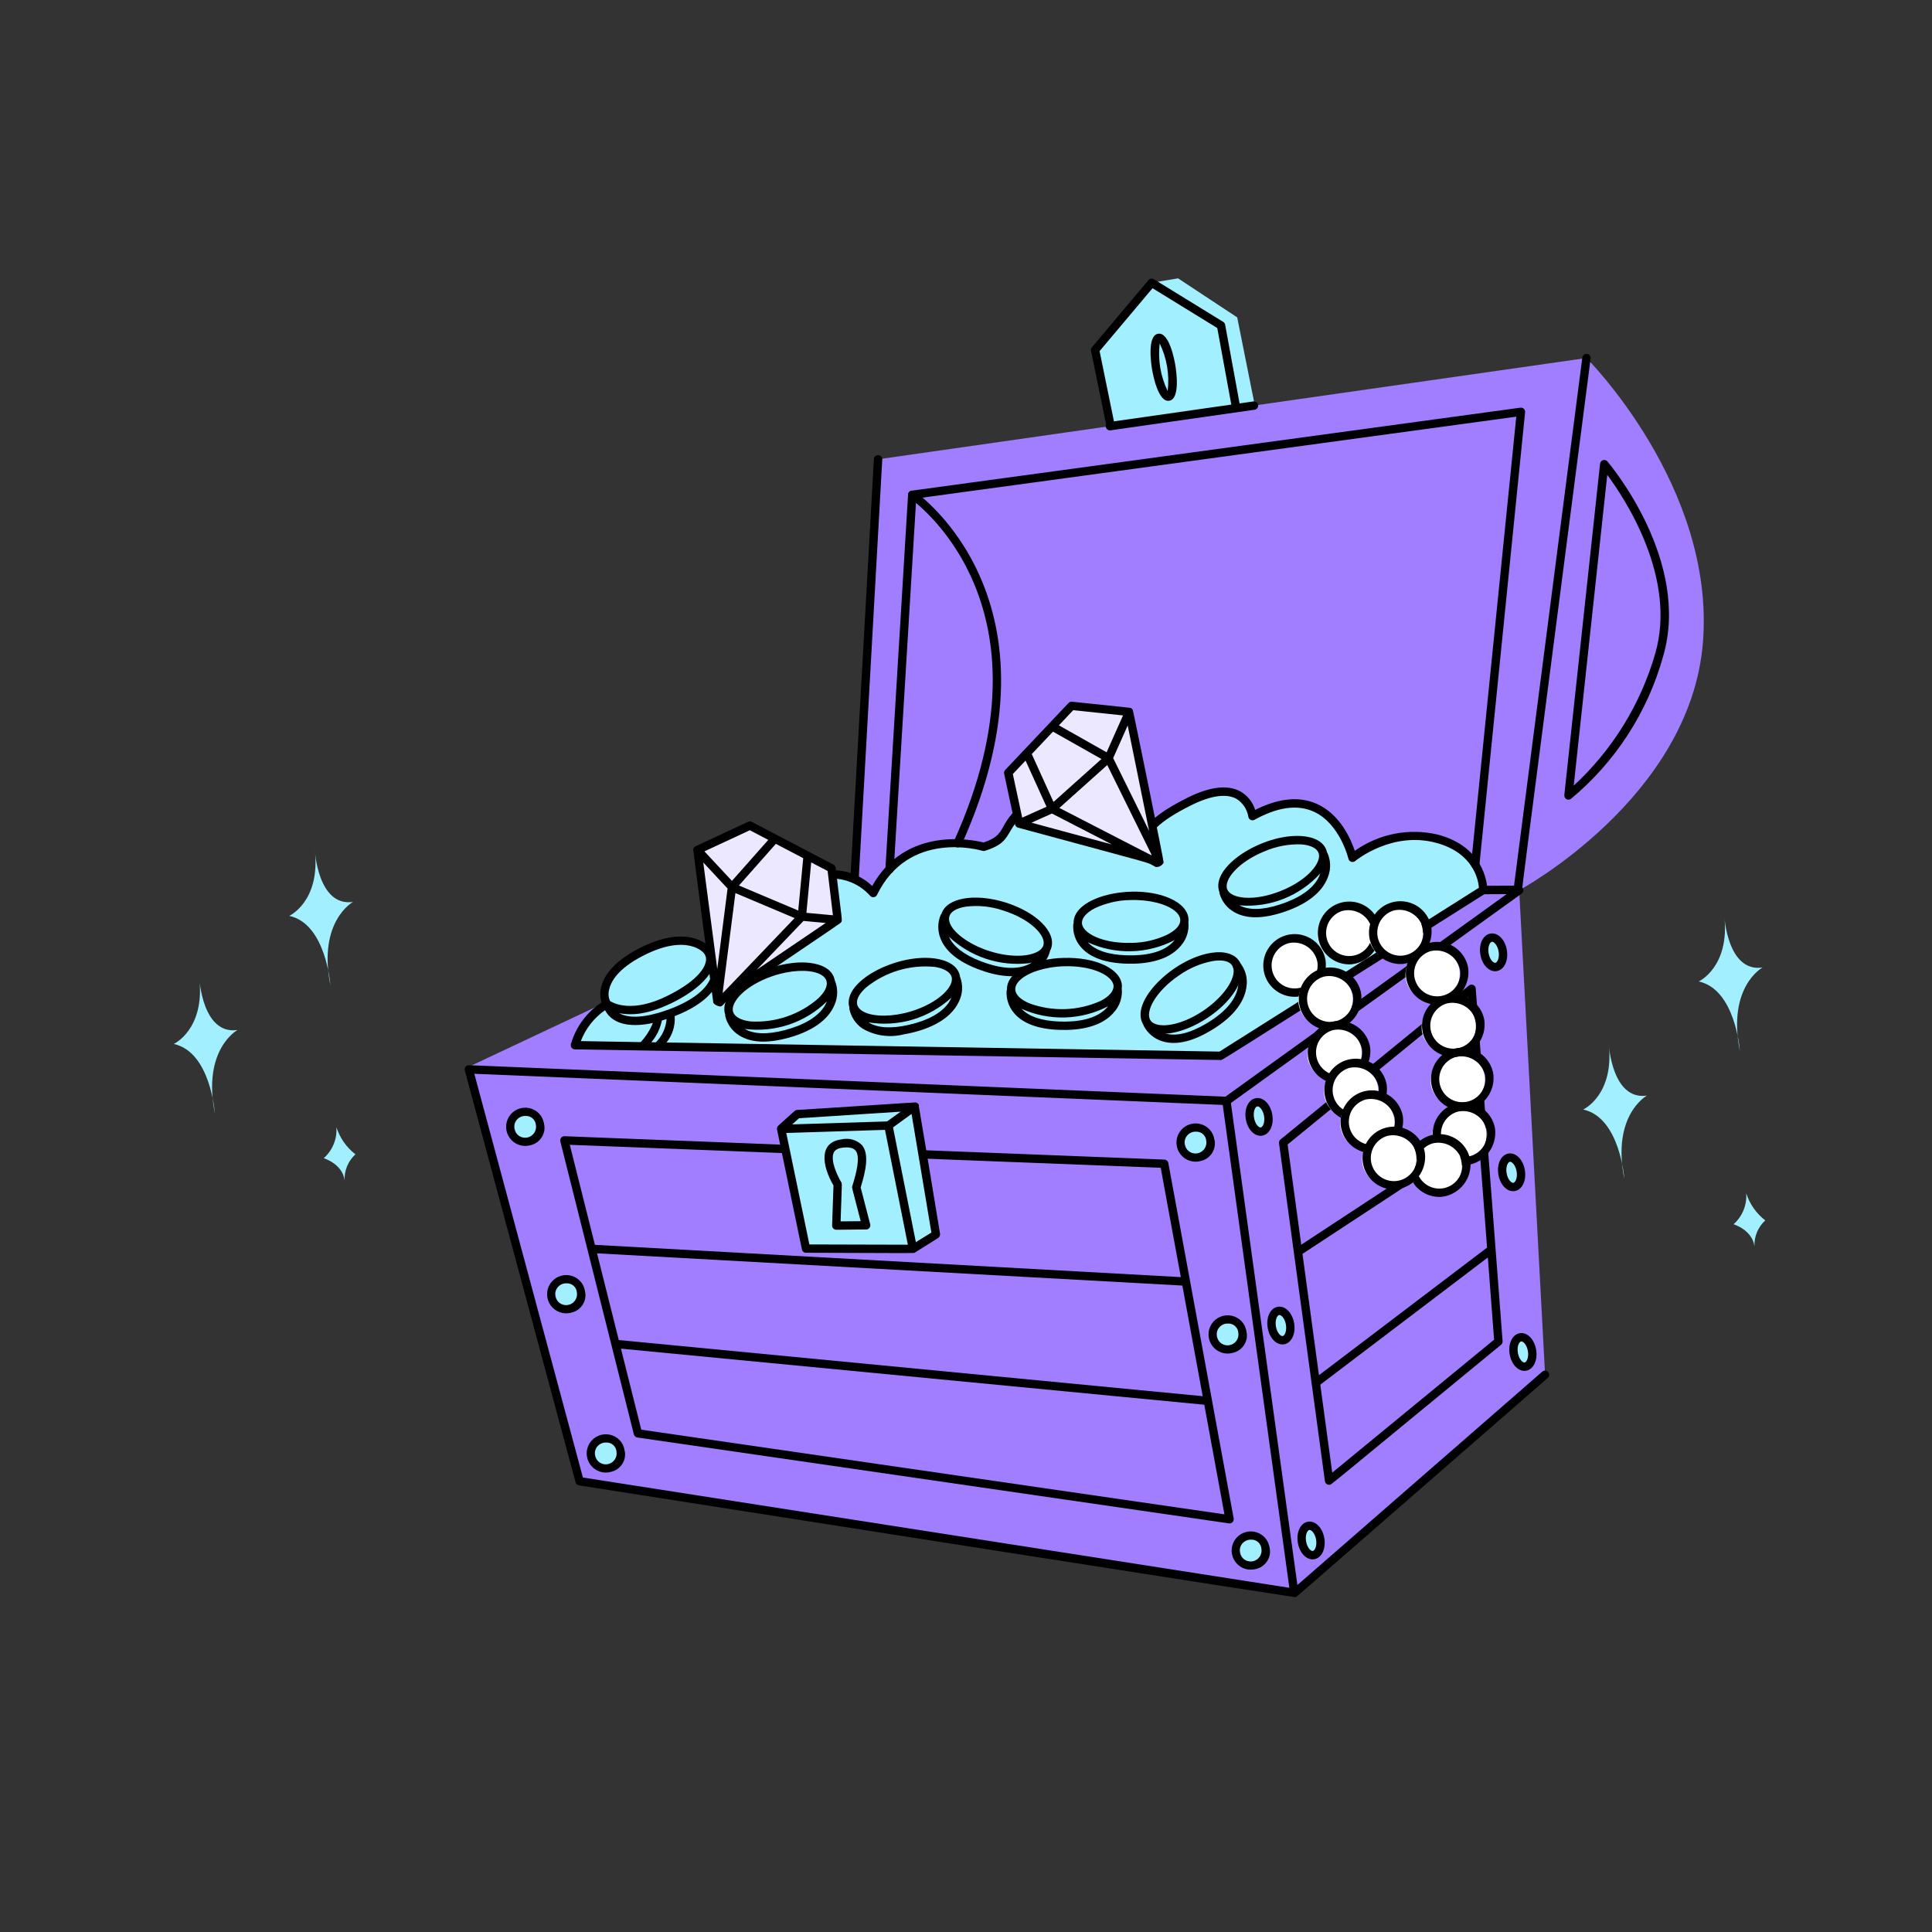 <svg width="167" height="167" viewBox="0 0 167 167" fill="none" xmlns="http://www.w3.org/2000/svg">
<rect x="0" y="0" width="167" height="167" fill="#333333" stroke="none"/>
<g clip-path="url(#clip0_2731_6115)">
<path fill-rule="evenodd" clip-rule="evenodd" d="M137.134 30.947L75.901 39.701L73.678 76.602L40.49 92.225L50.244 128.113L111.799 137.697L133.554 118.833L131.317 76.951C131.317 76.951 146.128 68.986 147.2 55.521C148.272 42.057 137.134 30.947 137.134 30.947Z" fill="#A07EFF"/>
<path fill-rule="evenodd" clip-rule="evenodd" d="M96.002 36.827L94.659 30.25L99.544 24.442L101.831 24.06L106.942 27.434L108.456 35.008L96.002 36.827Z" fill="#A2F0FF"/>
<path d="M101.072 34.639C100.112 34.799 99.66 32.395 99.58 31.913C99.499 31.43 99.144 29.009 100.104 28.849C101.064 28.689 101.515 31.092 101.595 31.576C101.676 32.059 102.031 34.478 101.072 34.639ZM100.243 29.684C100.074 31.095 100.313 32.525 100.932 33.804C101.101 32.393 100.862 30.963 100.243 29.684Z" fill="black"/>
<path d="M75.921 39.341C75.873 39.339 75.825 39.345 75.78 39.361C75.736 39.376 75.694 39.401 75.659 39.432C75.623 39.464 75.594 39.502 75.573 39.545C75.553 39.588 75.541 39.635 75.538 39.682L73.434 77.208C73.433 77.301 73.467 77.391 73.531 77.46C73.595 77.528 73.682 77.569 73.775 77.574C73.869 77.58 73.96 77.548 74.031 77.487C74.102 77.427 74.146 77.341 74.155 77.248L76.261 39.721C76.266 39.626 76.233 39.532 76.169 39.461C76.105 39.39 76.016 39.347 75.921 39.341Z" fill="black"/>
<path d="M108.332 34.7L107.147 34.87L105.901 28.067C105.892 28.017 105.872 27.97 105.843 27.928C105.815 27.886 105.778 27.85 105.735 27.824L99.737 24.134C99.663 24.09 99.575 24.073 99.49 24.087C99.405 24.101 99.327 24.146 99.272 24.212L94.387 30.02C94.352 30.061 94.326 30.111 94.313 30.164C94.3 30.216 94.298 30.272 94.309 30.325L95.61 36.692C95.582 36.756 95.573 36.828 95.584 36.897C95.596 36.967 95.627 37.032 95.674 37.084C95.722 37.136 95.783 37.174 95.851 37.192C95.919 37.21 95.991 37.209 96.058 37.187L108.448 35.416C108.543 35.401 108.628 35.349 108.684 35.272C108.741 35.195 108.764 35.098 108.75 35.004C108.735 34.909 108.683 34.824 108.606 34.767C108.529 34.711 108.432 34.687 108.338 34.702L108.332 34.7ZM99.623 24.913L105.22 28.355L106.432 34.972L96.288 36.422L95.048 30.349L99.623 24.913Z" fill="black"/>
<path d="M100.989 100.529C100.974 100.448 100.932 100.375 100.87 100.321C100.807 100.268 100.729 100.237 100.647 100.234L48.799 98.213C48.743 98.211 48.687 98.222 48.636 98.245C48.585 98.268 48.54 98.303 48.505 98.346C48.469 98.39 48.444 98.441 48.432 98.496C48.42 98.55 48.421 98.607 48.434 98.662L54.79 123.986C54.807 124.056 54.845 124.118 54.898 124.166C54.951 124.214 55.017 124.245 55.088 124.255L106.232 131.679C106.288 131.687 106.346 131.682 106.4 131.663C106.454 131.645 106.503 131.614 106.543 131.572C106.583 131.531 106.612 131.481 106.629 131.426C106.645 131.371 106.649 131.313 106.638 131.257C103.786 115.7 103.913 116.414 100.989 100.529ZM51.607 108.336L102.202 111.123L103.96 120.685L53.488 115.833L51.607 108.336ZM100.331 100.944L102.068 110.393L51.423 107.603L49.254 98.956L100.331 100.944ZM55.431 123.58L53.675 116.576L104.097 121.423L105.838 130.897L55.431 123.58Z" fill="black"/>
<path d="M126.97 85.193L110.687 98.494C110.639 98.533 110.602 98.584 110.58 98.641C110.557 98.699 110.549 98.761 110.558 98.822L114.524 128.032C114.53 128.08 114.547 128.126 114.571 128.167C114.596 128.209 114.629 128.245 114.668 128.274C114.706 128.302 114.751 128.323 114.798 128.334C114.845 128.345 114.894 128.347 114.941 128.339C115.09 128.314 114.083 129.131 129.753 116.236C129.798 116.199 129.833 116.152 129.855 116.098C129.878 116.045 129.888 115.987 129.883 115.929L127.56 85.445C127.555 85.378 127.532 85.315 127.494 85.261C127.455 85.207 127.403 85.165 127.342 85.139C127.281 85.113 127.214 85.104 127.148 85.113C127.082 85.123 127.021 85.15 126.97 85.193ZM128.541 107.84L114.009 118.871L112.585 108.384L127.82 98.376L128.541 107.84ZM129.147 115.799L115.157 127.293L114.124 119.689L128.608 108.694L129.147 115.799ZM127.757 97.554L112.478 107.591L111.301 98.927L126.891 86.192L127.757 97.554Z" fill="black"/>
<path fill-rule="evenodd" clip-rule="evenodd" d="M67.52 97.567L69.67 107.926L78.914 107.954L80.904 106.723L79.055 95.656L68.916 96.306L67.52 97.567Z" fill="#A2F0FF"/>
<path d="M79.448 95.582C79.437 95.522 79.411 95.466 79.373 95.419C79.334 95.373 79.284 95.337 79.228 95.315C79.103 95.263 79.795 95.259 68.897 95.944C68.724 95.954 68.774 95.95 67.278 97.298C67.232 97.34 67.197 97.394 67.177 97.454C67.158 97.514 67.154 97.578 67.167 97.639L69.316 107.999C69.332 108.08 69.377 108.153 69.441 108.205C69.505 108.258 69.585 108.287 69.668 108.287C79.522 108.323 78.955 108.332 79.07 108.277C79.1 108.262 81.031 107.05 81.058 107.032C81.123 106.996 81.176 106.942 81.212 106.877C81.247 106.812 81.264 106.738 81.259 106.664C79.319 94.771 79.379 95.615 79.448 95.582ZM69.069 96.658L77.855 96.091L76.674 96.936L68.478 97.191L69.069 96.658ZM67.964 97.93L76.498 97.665L78.474 107.591L69.962 107.568L67.964 97.93ZM79.166 107.369L77.192 97.452L78.794 96.288L80.508 106.541L79.166 107.369Z" fill="black"/>
<path d="M74.922 106.272C74.88 106.279 74.436 106.28 72.291 106.299C72.243 106.299 72.195 106.29 72.15 106.271C72.105 106.252 72.064 106.225 72.03 106.19C71.996 106.155 71.97 106.114 71.952 106.069C71.934 106.023 71.926 105.975 71.928 105.926L72.045 102.475C71.04 100.745 70.756 98.734 72.742 98.487C73.054 98.411 73.381 98.417 73.69 98.504C73.999 98.591 74.281 98.756 74.508 98.984C75.149 99.755 74.843 101.192 74.395 102.644L75.219 105.824C75.232 105.873 75.234 105.924 75.225 105.974C75.217 106.024 75.198 106.072 75.17 106.114C75.142 106.157 75.106 106.193 75.063 106.22C75.02 106.247 74.972 106.265 74.922 106.272ZM72.661 105.574L74.397 105.559C73.603 102.486 73.627 102.667 73.671 102.528C74.032 101.37 74.39 99.977 73.949 99.447C73.759 99.219 73.385 99.137 72.827 99.204C72.243 99.274 72.113 99.543 72.07 99.628C71.737 100.318 72.443 101.747 72.718 102.192C72.796 102.326 72.777 102.131 72.661 105.574Z" fill="black"/>
<path fill-rule="evenodd" clip-rule="evenodd" d="M45.372 96.105C45.624 96.023 45.896 96.021 46.15 96.098C46.403 96.175 46.627 96.328 46.792 96.536C46.956 96.744 47.053 96.998 47.069 97.263C47.085 97.527 47.02 97.791 46.882 98.017C46.744 98.244 46.54 98.423 46.297 98.53C46.055 98.637 45.785 98.668 45.525 98.617C45.264 98.567 45.026 98.438 44.841 98.248C44.656 98.058 44.533 97.816 44.49 97.554C44.417 97.245 44.468 96.919 44.633 96.648C44.799 96.377 45.064 96.182 45.372 96.105Z" fill="#A2F0FF"/>
<path fill-rule="evenodd" clip-rule="evenodd" d="M48.916 110.573C49.168 110.492 49.44 110.489 49.693 110.567C49.947 110.644 50.171 110.797 50.335 111.005C50.499 111.213 50.596 111.467 50.612 111.731C50.628 111.996 50.563 112.259 50.425 112.486C50.287 112.712 50.083 112.891 49.84 112.998C49.597 113.106 49.328 113.136 49.068 113.085C48.807 113.035 48.569 112.906 48.384 112.716C48.199 112.526 48.076 112.284 48.033 112.022C47.96 111.713 48.011 111.387 48.176 111.116C48.342 110.845 48.608 110.65 48.916 110.573Z" fill="#A2F0FF"/>
<path fill-rule="evenodd" clip-rule="evenodd" d="M52.339 124.335C52.591 124.253 52.863 124.251 53.116 124.328C53.37 124.405 53.594 124.558 53.759 124.766C53.923 124.974 54.02 125.228 54.036 125.493C54.052 125.757 53.987 126.021 53.849 126.247C53.711 126.474 53.507 126.653 53.264 126.76C53.022 126.867 52.752 126.898 52.492 126.847C52.231 126.797 51.992 126.668 51.807 126.478C51.623 126.288 51.5 126.045 51.457 125.784C51.384 125.475 51.435 125.15 51.6 124.878C51.766 124.607 52.031 124.412 52.339 124.335Z" fill="#A2F0FF"/>
<path fill-rule="evenodd" clip-rule="evenodd" d="M108.087 132.731C108.339 132.65 108.611 132.647 108.864 132.724C109.118 132.801 109.342 132.954 109.507 133.162C109.671 133.371 109.768 133.624 109.784 133.889C109.8 134.154 109.735 134.417 109.597 134.643C109.459 134.87 109.255 135.049 109.012 135.156C108.77 135.263 108.5 135.294 108.24 135.243C107.979 135.193 107.741 135.064 107.556 134.874C107.371 134.684 107.248 134.442 107.205 134.18C107.132 133.871 107.183 133.546 107.348 133.274C107.513 133.003 107.779 132.808 108.087 132.731Z" fill="#A2F0FF"/>
<path fill-rule="evenodd" clip-rule="evenodd" d="M106.088 114.051C106.341 113.969 106.612 113.967 106.866 114.044C107.12 114.121 107.344 114.274 107.508 114.482C107.673 114.69 107.77 114.943 107.786 115.208C107.802 115.473 107.737 115.736 107.599 115.963C107.461 116.19 107.257 116.369 107.014 116.476C106.771 116.583 106.502 116.614 106.241 116.563C105.981 116.513 105.742 116.383 105.557 116.193C105.372 116.003 105.25 115.761 105.207 115.499C105.134 115.19 105.185 114.865 105.35 114.594C105.515 114.323 105.78 114.128 106.088 114.051Z" fill="#A2F0FF"/>
<path fill-rule="evenodd" clip-rule="evenodd" d="M103.317 97.465C103.569 97.383 103.84 97.381 104.094 97.457C104.348 97.534 104.572 97.687 104.737 97.895C104.901 98.103 104.998 98.357 105.014 98.622C105.031 98.886 104.965 99.15 104.827 99.376C104.69 99.603 104.486 99.782 104.243 99.889C104 99.997 103.731 100.027 103.47 99.977C103.21 99.927 102.971 99.798 102.786 99.608C102.601 99.418 102.479 99.175 102.435 98.914C102.362 98.605 102.414 98.279 102.579 98.008C102.744 97.737 103.009 97.542 103.317 97.465Z" fill="#A2F0FF"/>
<path fill-rule="evenodd" clip-rule="evenodd" d="M108.62 95.278C109.055 95.205 109.504 95.716 109.62 96.411C109.736 97.107 109.476 97.737 109.043 97.809C108.61 97.882 108.158 97.371 108.042 96.675C107.925 95.979 108.183 95.351 108.62 95.278Z" fill="#A2F0FF"/>
<path fill-rule="evenodd" clip-rule="evenodd" d="M128.894 81.052C129.33 80.979 129.779 81.489 129.896 82.186C130.012 82.882 129.751 83.511 129.318 83.584C128.884 83.656 128.433 83.146 128.317 82.449C128.201 81.753 128.459 81.124 128.894 81.052Z" fill="#A2F0FF"/>
<path fill-rule="evenodd" clip-rule="evenodd" d="M130.451 100.066C130.887 99.993 131.336 100.504 131.452 101.2C131.569 101.897 131.308 102.525 130.874 102.598C130.44 102.67 129.99 102.16 129.874 101.464C129.757 100.768 130.015 100.139 130.451 100.066Z" fill="#A2F0FF"/>
<path fill-rule="evenodd" clip-rule="evenodd" d="M131.426 115.596C131.861 115.523 132.311 116.033 132.427 116.73C132.543 117.426 132.282 118.055 131.849 118.127C131.415 118.2 130.965 117.689 130.848 116.994C130.732 116.298 130.987 115.669 131.426 115.596Z" fill="#A2F0FF"/>
<path fill-rule="evenodd" clip-rule="evenodd" d="M110.51 113.312C110.945 113.239 111.394 113.75 111.51 114.446C111.626 115.141 111.366 115.771 110.933 115.844C110.5 115.916 110.049 115.406 109.932 114.709C109.816 114.013 110.074 113.385 110.51 113.312Z" fill="#A2F0FF"/>
<path fill-rule="evenodd" clip-rule="evenodd" d="M113.115 131.891C113.551 131.818 114 132.328 114.116 133.025C114.233 133.721 113.972 134.35 113.538 134.422C113.105 134.494 112.654 133.984 112.538 133.289C112.421 132.593 112.679 131.964 113.115 131.891Z" fill="#A2F0FF"/>
<path d="M45.855 98.992C45.533 99.083 45.191 99.075 44.873 98.968C44.556 98.86 44.278 98.659 44.078 98.391C43.877 98.122 43.763 97.799 43.749 97.465C43.736 97.13 43.825 96.799 44.004 96.516C44.184 96.232 44.444 96.01 44.753 95.879C45.061 95.747 45.402 95.712 45.73 95.778C46.059 95.844 46.359 96.009 46.592 96.25C46.825 96.491 46.98 96.797 47.035 97.127C47.124 97.531 47.05 97.953 46.829 98.302C46.608 98.651 46.258 98.899 45.855 98.992ZM45.432 96.46C45.238 96.451 45.045 96.504 44.882 96.609C44.718 96.715 44.591 96.869 44.518 97.05C44.445 97.23 44.431 97.429 44.475 97.619C44.52 97.808 44.623 97.979 44.769 98.108C44.915 98.237 45.097 98.318 45.291 98.339C45.484 98.36 45.68 98.321 45.85 98.226C46.02 98.132 46.157 97.987 46.242 97.811C46.327 97.636 46.355 97.438 46.323 97.246C46.306 97.025 46.204 96.819 46.037 96.673C45.871 96.526 45.654 96.45 45.432 96.461L45.432 96.46Z" fill="black"/>
<path d="M49.398 113.46C49.076 113.552 48.733 113.544 48.415 113.437C48.098 113.33 47.82 113.129 47.619 112.861C47.418 112.593 47.304 112.27 47.291 111.935C47.277 111.6 47.366 111.269 47.545 110.985C47.724 110.702 47.985 110.48 48.293 110.348C48.601 110.216 48.942 110.181 49.271 110.247C49.599 110.313 49.9 110.478 50.133 110.719C50.366 110.96 50.52 111.266 50.576 111.596C50.665 111.999 50.591 112.422 50.37 112.771C50.15 113.12 49.8 113.368 49.398 113.46ZM48.975 110.929C48.78 110.921 48.587 110.973 48.424 111.078C48.26 111.184 48.133 111.337 48.06 111.518C47.987 111.699 47.971 111.898 48.016 112.087C48.061 112.277 48.163 112.448 48.309 112.577C48.455 112.706 48.638 112.787 48.831 112.808C49.025 112.829 49.221 112.79 49.391 112.696C49.562 112.601 49.699 112.456 49.783 112.28C49.868 112.105 49.896 111.907 49.864 111.715C49.847 111.494 49.745 111.288 49.579 111.141C49.413 110.994 49.196 110.918 48.975 110.929Z" fill="black"/>
<path d="M52.822 127.223C52.5 127.315 52.157 127.308 51.839 127.201C51.521 127.094 51.243 126.893 51.042 126.624C50.841 126.356 50.726 126.033 50.712 125.697C50.699 125.362 50.788 125.031 50.967 124.747C51.146 124.464 51.407 124.241 51.716 124.11C52.024 123.978 52.365 123.943 52.694 124.009C53.023 124.075 53.324 124.24 53.557 124.481C53.79 124.723 53.944 125.029 53.999 125.36C54.088 125.763 54.015 126.185 53.794 126.534C53.574 126.883 53.224 127.13 52.822 127.223ZM52.399 124.691C52.204 124.683 52.012 124.735 51.848 124.84C51.684 124.946 51.557 125.1 51.484 125.28C51.411 125.461 51.396 125.66 51.441 125.85C51.486 126.039 51.588 126.21 51.734 126.339C51.88 126.468 52.062 126.549 52.256 126.57C52.45 126.591 52.645 126.552 52.816 126.458C52.986 126.363 53.123 126.218 53.208 126.043C53.292 125.867 53.321 125.67 53.289 125.478C53.273 125.256 53.17 125.05 53.004 124.903C52.838 124.756 52.621 124.68 52.399 124.691Z" fill="black"/>
<path d="M108.569 135.619C108.247 135.71 107.904 135.702 107.586 135.595C107.269 135.488 106.991 135.287 106.791 135.018C106.59 134.75 106.475 134.427 106.462 134.092C106.449 133.757 106.538 133.426 106.717 133.143C106.896 132.86 107.157 132.637 107.466 132.506C107.774 132.374 108.115 132.339 108.443 132.405C108.772 132.472 109.072 132.636 109.305 132.877C109.538 133.118 109.693 133.424 109.748 133.755C109.837 134.158 109.763 134.58 109.542 134.929C109.321 135.279 108.972 135.526 108.569 135.619ZM108.146 133.087C107.951 133.079 107.759 133.131 107.595 133.237C107.431 133.342 107.304 133.496 107.231 133.677C107.159 133.857 107.143 134.056 107.188 134.246C107.233 134.435 107.335 134.607 107.481 134.736C107.627 134.865 107.81 134.945 108.003 134.966C108.197 134.988 108.392 134.948 108.563 134.854C108.733 134.759 108.87 134.614 108.955 134.439C109.04 134.264 109.068 134.066 109.036 133.874C109.02 133.653 108.917 133.446 108.751 133.299C108.585 133.152 108.368 133.076 108.146 133.087Z" fill="black"/>
<path d="M106.57 116.938C106.248 117.03 105.905 117.022 105.588 116.915C105.27 116.807 104.993 116.606 104.792 116.338C104.592 116.069 104.477 115.746 104.464 115.411C104.451 115.077 104.54 114.746 104.719 114.462C104.898 114.179 105.159 113.957 105.467 113.825C105.776 113.694 106.117 113.659 106.445 113.725C106.773 113.791 107.074 113.956 107.307 114.197C107.54 114.438 107.694 114.744 107.75 115.074C107.839 115.478 107.765 115.9 107.544 116.249C107.323 116.598 106.973 116.846 106.57 116.938ZM106.147 114.407C105.953 114.399 105.761 114.452 105.597 114.557C105.434 114.663 105.307 114.817 105.234 114.997C105.162 115.178 105.147 115.376 105.192 115.566C105.237 115.755 105.339 115.926 105.485 116.055C105.631 116.184 105.813 116.264 106.007 116.285C106.2 116.306 106.395 116.267 106.566 116.172C106.736 116.078 106.873 115.933 106.957 115.758C107.042 115.582 107.07 115.385 107.038 115.193C107.021 114.972 106.919 114.766 106.752 114.619C106.586 114.472 106.369 114.396 106.147 114.407Z" fill="black"/>
<path d="M103.799 100.353C103.476 100.445 103.134 100.436 102.816 100.329C102.499 100.222 102.222 100.021 102.021 99.752C101.82 99.484 101.706 99.161 101.693 98.826C101.68 98.491 101.769 98.16 101.948 97.877C102.127 97.594 102.388 97.372 102.696 97.24C103.004 97.108 103.345 97.073 103.674 97.139C104.002 97.206 104.303 97.37 104.536 97.611C104.769 97.852 104.923 98.158 104.978 98.489C105.067 98.892 104.993 99.314 104.773 99.664C104.552 100.013 104.202 100.261 103.799 100.353ZM103.376 97.821C103.181 97.813 102.989 97.865 102.825 97.971C102.661 98.076 102.534 98.23 102.462 98.411C102.389 98.592 102.374 98.79 102.419 98.98C102.464 99.17 102.566 99.341 102.712 99.47C102.858 99.599 103.04 99.679 103.234 99.7C103.428 99.721 103.623 99.682 103.793 99.587C103.964 99.493 104.101 99.348 104.185 99.172C104.27 98.997 104.298 98.8 104.266 98.608C104.25 98.386 104.148 98.18 103.981 98.033C103.815 97.886 103.597 97.81 103.376 97.821Z" fill="black"/>
<path d="M109.102 98.165C108.461 98.272 107.837 97.645 107.685 96.735C107.533 95.825 107.917 95.029 108.56 94.922C109.202 94.814 109.824 95.442 109.976 96.352C110.128 97.261 109.743 98.058 109.102 98.165ZM108.679 95.634C108.501 95.663 108.305 96.062 108.397 96.616C108.49 97.169 108.805 97.483 108.983 97.453C109.16 97.424 109.355 97.018 109.264 96.471C109.172 95.923 108.851 95.605 108.679 95.634Z" fill="black"/>
<path d="M129.377 83.94C128.736 84.047 128.113 83.419 127.96 82.508C127.808 81.597 128.192 80.803 128.834 80.695C129.477 80.588 130.099 81.216 130.251 82.125C130.403 83.035 130.02 83.832 129.377 83.94ZM128.953 81.408C128.781 81.436 128.581 81.842 128.672 82.389C128.764 82.936 129.085 83.256 129.258 83.228C129.43 83.199 129.631 82.792 129.539 82.244C129.448 81.697 129.126 81.379 128.953 81.408Z" fill="black"/>
<path d="M130.933 102.954C130.292 103.061 129.669 102.433 129.517 101.524C129.365 100.614 129.749 99.818 130.391 99.71C131.033 99.603 131.656 100.231 131.808 101.141C131.96 102.051 131.575 102.846 130.933 102.954ZM130.51 100.422C130.338 100.451 130.138 100.857 130.229 101.405C130.321 101.952 130.638 102.271 130.814 102.242C130.991 102.212 131.187 101.807 131.096 101.26C131.004 100.713 130.683 100.393 130.51 100.422Z" fill="black"/>
<path d="M131.908 118.483C131.267 118.59 130.644 117.962 130.492 117.053C130.34 116.144 130.723 115.347 131.366 115.24C132.008 115.132 132.63 115.76 132.782 116.67C132.935 117.58 132.549 118.376 131.908 118.483ZM131.485 115.952C131.308 115.981 131.111 116.38 131.204 116.934C131.296 117.488 131.616 117.8 131.789 117.771C131.961 117.742 132.162 117.336 132.07 116.789C131.979 116.242 131.658 115.923 131.485 115.952Z" fill="black"/>
<path d="M110.992 116.2C110.351 116.307 109.728 115.679 109.576 114.769C109.424 113.859 109.808 113.064 110.45 112.956C111.091 112.849 111.714 113.477 111.866 114.386C112.018 115.296 111.634 116.092 110.992 116.2ZM110.569 113.668C110.396 113.697 110.196 114.103 110.288 114.65C110.379 115.197 110.696 115.517 110.873 115.488C111.049 115.458 111.245 115.052 111.154 114.505C111.062 113.958 110.742 113.639 110.569 113.668Z" fill="black"/>
<path d="M113.599 134.778C112.958 134.885 112.335 134.257 112.183 133.348C112.031 132.439 112.415 131.642 113.057 131.535C113.699 131.427 114.322 132.055 114.474 132.965C114.626 133.875 114.242 134.671 113.599 134.778ZM113.176 132.247C113.004 132.276 112.804 132.682 112.895 133.229C112.987 133.777 113.308 134.095 113.48 134.066C113.652 134.037 113.853 133.631 113.762 133.084C113.67 132.537 113.345 132.219 113.176 132.247Z" fill="black"/>
<path d="M137.179 30.59C137.132 30.584 137.084 30.587 137.038 30.6C136.993 30.612 136.95 30.633 136.912 30.662C136.874 30.691 136.843 30.727 136.819 30.768C136.796 30.809 136.78 30.855 136.774 30.902L130.871 76.553L128.135 76.567L128.204 76.927L127.761 77.299L130.231 77.287L105.921 94.797L40.54 92.074C40.484 92.072 40.428 92.083 40.376 92.107C40.325 92.13 40.279 92.165 40.244 92.21C40.209 92.254 40.184 92.305 40.173 92.361C40.161 92.416 40.163 92.474 40.177 92.528L49.751 128.13C49.769 128.197 49.806 128.258 49.858 128.305C49.91 128.351 49.975 128.382 50.044 128.393C114.753 138.537 111.885 138.056 111.975 138.041C112.131 138.015 110.596 139.305 133.789 119.105C133.825 119.074 133.854 119.036 133.875 118.993C133.896 118.951 133.909 118.905 133.912 118.857C133.915 118.81 133.909 118.762 133.894 118.718C133.879 118.673 133.855 118.631 133.824 118.595C133.793 118.56 133.755 118.53 133.713 118.509C133.67 118.488 133.624 118.476 133.577 118.472C133.529 118.469 133.482 118.475 133.437 118.49C133.392 118.505 133.35 118.529 133.315 118.56L112.146 137.006L106.397 95.343L131.525 77.243C131.603 77.187 131.655 77.103 131.671 77.009C131.686 76.914 131.663 76.818 131.607 76.74C131.56 76.675 131.289 78.926 137.491 30.993C137.503 30.899 137.477 30.803 137.418 30.727C137.36 30.652 137.274 30.602 137.179 30.59ZM111.45 137.247L50.387 127.715L41 92.817L105.691 95.509L111.45 137.247Z" fill="black"/>
<path fill-rule="evenodd" clip-rule="evenodd" d="M49.697 90.344L105.514 91.263L128.206 76.93C128.206 76.93 128.283 73.594 124.22 72.501C120.157 71.409 116.91 74.151 116.91 74.151C116.91 74.151 115.192 66.711 108.262 70.546C108.262 70.546 107.808 66.789 102.805 69.282C97.801 71.776 99.247 72.961 99.247 72.961C99.247 72.961 95.579 65.532 90.669 68.373C85.76 71.213 87.983 72.262 85.034 73.194C85.034 73.194 78.408 71.209 75.488 77.187C75.488 77.187 71.966 72.967 67.898 78.192C67.898 78.192 66.944 77.305 64.45 78.768C63.035 79.544 61.869 80.707 61.09 82.121C61.09 82.121 59.481 80.162 55.336 82.331C51.56 84.306 52.181 86.47 52.486 86.784C51.122 87.556 50.12 88.836 49.697 90.344Z" fill="#A2F0FF"/>
<path d="M98.851 88.605C97.523 86.631 101.456 82.826 104.753 82.354C107.01 82.025 108.041 83.484 106.863 85.489C105.175 88.365 100.177 90.572 98.851 88.605ZM104.765 83.083C103.75 83.286 102.789 83.698 101.942 84.292C99.865 85.691 98.96 87.475 99.448 88.202C99.935 88.929 101.931 88.763 104.007 87.367C106.808 85.48 107.829 82.571 104.767 83.082L104.765 83.083Z" fill="black"/>
<path d="M72.153 84.726C71.974 83.765 70.992 83.351 70.026 83.234C66.742 82.831 61.919 85.44 62.689 87.713C62.684 87.745 62.683 87.777 62.686 87.809C62.844 88.504 63.271 89.108 63.875 89.488C65.063 90.254 66.664 90.1 68.036 89.737C70.725 89.024 71.746 87.788 72.128 86.876C72.281 86.539 72.363 86.174 72.367 85.804C72.371 85.434 72.298 85.067 72.153 84.726ZM66.802 84.365C69.9 83.317 72.899 84.181 70.733 86.298C69.113 87.71 67.001 88.425 64.856 88.289C64.053 88.191 63.513 87.898 63.373 87.483C63.092 86.653 64.431 85.168 66.802 84.365ZM67.851 89.04C66.342 89.438 65.178 89.402 64.373 88.94C65.659 89.106 66.966 88.978 68.196 88.567C69.425 88.155 70.546 87.47 71.473 86.564C70.931 87.928 69.276 88.663 67.851 89.04Z" fill="black"/>
<path d="M86.89 78.002C84.228 77.178 81.808 77.613 81.38 78.992C81.357 79.014 81.337 79.04 81.319 79.067C81.04 79.723 81.032 80.463 81.297 81.125C81.722 82.217 82.807 83.106 84.52 83.767C86.113 84.379 88.057 84.737 89.511 83.851C89.828 83.669 90.104 83.425 90.322 83.132C90.541 82.84 90.697 82.506 90.78 82.15C90.817 82.08 90.848 82.007 90.872 81.932C91.305 80.552 89.553 78.827 86.89 78.002ZM83.469 78.373C84.548 78.236 85.645 78.344 86.677 78.691C89.069 79.433 90.447 80.881 90.189 81.717C89.931 82.554 87.974 82.971 85.582 82.23C82.544 81.291 80.528 78.865 83.469 78.373ZM84.784 83.093C83.331 82.53 82.407 81.819 82.026 80.972C82.939 81.828 84.027 82.476 85.214 82.872C86.402 83.267 87.661 83.4 88.905 83.262C89.15 83.222 89.24 83.174 89.142 83.234C88.437 83.663 87.108 83.987 84.787 83.092L84.784 83.093Z" fill="black"/>
<path d="M82.986 84.43C82.843 83.468 81.88 83.016 80.912 82.864C77.613 82.347 72.752 84.814 73.419 87.082C73.413 87.115 73.411 87.15 73.414 87.184C73.548 87.883 73.954 88.502 74.543 88.902C75.613 89.531 76.887 89.716 78.091 89.415C79.942 89.106 82.1 88.278 82.886 86.579C83.051 86.247 83.145 85.885 83.162 85.515C83.179 85.145 83.119 84.775 82.986 84.43ZM74.857 85.363C76.525 84.007 78.661 83.366 80.8 83.578C81.598 83.703 82.128 84.014 82.253 84.433C82.505 85.269 81.115 86.709 78.717 87.43C75.585 88.372 72.619 87.403 74.856 85.362L74.857 85.363ZM78.537 88.591C77.018 88.937 75.853 88.86 75.064 88.371C76.345 88.583 77.657 88.5 78.901 88.129C80.145 87.757 81.289 87.108 82.245 86.229C81.665 87.584 79.981 88.262 78.537 88.591Z" fill="black"/>
<path d="M100.461 90.004C100.124 89.901 99.81 89.733 99.538 89.509C99.265 89.285 99.04 89.009 98.874 88.698C98.834 88.611 98.829 88.511 98.862 88.421C98.895 88.332 98.963 88.258 99.049 88.218C99.136 88.178 99.235 88.174 99.325 88.206C99.415 88.239 99.488 88.306 99.529 88.393C99.781 88.844 100.2 89.177 100.695 89.321C101.609 89.603 102.782 89.338 104.181 88.526C106.335 87.28 106.913 86.041 107.024 85.222C107.071 84.955 107.061 84.681 106.996 84.419C106.931 84.156 106.811 83.91 106.646 83.696C106.611 83.662 106.583 83.623 106.564 83.578C106.545 83.534 106.535 83.487 106.534 83.439C106.534 83.391 106.543 83.343 106.561 83.298C106.58 83.254 106.607 83.213 106.641 83.18C106.675 83.145 106.715 83.119 106.76 83.101C106.804 83.083 106.852 83.074 106.9 83.074C106.948 83.075 106.996 83.085 107.04 83.105C107.084 83.124 107.124 83.152 107.157 83.186C107.402 83.478 107.582 83.82 107.682 84.187C107.783 84.555 107.803 84.94 107.74 85.316C107.611 86.296 106.951 87.757 104.543 89.152C103.322 89.859 101.812 90.433 100.461 90.004Z" fill="black"/>
<path d="M114.698 73.638C114.472 72.694 113.468 72.33 112.493 72.266C109.158 72.047 104.527 74.932 105.415 77.144C105.411 77.175 105.412 77.207 105.417 77.238C105.613 77.923 106.073 78.503 106.696 78.849C107.925 79.549 109.519 79.305 110.865 78.868C113.512 78.008 114.463 76.718 114.794 75.786C114.928 75.441 114.989 75.072 114.972 74.702C114.956 74.332 114.863 73.969 114.698 73.638ZM109.337 73.573C110.318 73.154 111.378 72.954 112.445 72.986C113.251 73.039 113.807 73.302 113.969 73.709C114.296 74.522 113.04 76.078 110.715 77.011C108.39 77.944 106.408 77.688 106.081 76.876C105.755 76.064 107.013 74.506 109.337 73.573ZM110.641 78.182C109.141 78.67 107.961 78.693 107.128 78.257C108.428 78.366 109.736 78.174 110.95 77.695C112.163 77.216 113.25 76.463 114.124 75.495C113.661 76.9 112.045 77.725 110.641 78.182Z" fill="black"/>
<path d="M124.31 72.149C123.079 71.853 121.799 71.825 120.557 72.066C119.314 72.307 118.137 72.812 117.106 73.546C116.774 72.546 115.846 70.385 113.82 69.484C112.307 68.81 110.517 68.987 108.497 70.008C108.286 69.326 107.822 68.751 107.2 68.401C106.102 67.81 104.57 67.996 102.639 68.957C100.663 69.942 99.421 70.858 98.93 71.689C96.873 68.469 93.804 66.141 90.483 68.063C85.531 70.931 87.63 71.955 85.016 72.823C84.129 72.599 78.288 71.36 75.391 76.586C74.499 75.731 73.318 75.245 72.083 75.224C70.593 75.253 69.154 76.091 67.804 77.729C67.294 77.507 66.183 77.337 64.261 78.463C62.933 79.216 61.808 80.28 60.983 81.563C60.255 81.05 58.441 80.305 55.163 82.017C52.748 83.282 52.067 84.632 51.919 85.535C51.853 85.908 51.88 86.29 51.998 86.65C50.718 87.494 49.779 88.766 49.352 90.239C49.336 90.293 49.332 90.35 49.341 90.405C49.35 90.46 49.372 90.513 49.405 90.558C49.438 90.603 49.481 90.64 49.531 90.666C49.58 90.692 49.636 90.706 49.691 90.707L105.508 91.625C105.676 91.628 104.071 92.612 128.398 77.235C128.449 77.203 128.491 77.159 128.52 77.108C128.55 77.056 128.566 76.997 128.568 76.938C128.566 76.897 128.601 73.3 124.31 72.149ZM61.524 83.837C61.536 83.99 61.525 84.144 61.491 84.293C61.24 85.42 59.874 86.507 57.749 87.277C55.349 88.146 54.128 87.921 53.528 87.58C54.177 87.698 54.841 87.698 55.489 87.581C57.428 87.257 60.676 85.599 61.524 83.837ZM56.69 90.098L56.302 90.089C56.759 89.552 57.072 88.906 57.21 88.214C57.343 88.174 57.478 88.131 57.616 88.085C57.565 88.847 57.235 89.564 56.69 90.098ZM52.645 85.582C52.789 84.854 53.4 83.756 55.501 82.657C59.461 80.585 60.879 82.432 60.82 82.368C60.91 82.469 60.974 82.591 61.007 82.722C61.04 82.853 61.041 82.99 61.009 83.121C60.934 83.548 60.46 84.686 57.757 86.047C54.62 87.625 52.981 86.69 52.732 86.526C52.596 86.23 52.565 85.897 52.645 85.582ZM52.3 87.323C53.041 88.731 54.883 88.767 56.436 88.422C56.19 89.035 55.832 89.596 55.381 90.079L50.205 89.992C50.62 88.912 51.349 87.981 52.299 87.32L52.3 87.323ZM127.837 76.735L105.412 90.898L57.615 90.113C58.129 89.469 58.381 88.655 58.319 87.834C61.281 86.68 62.02 85.23 62.195 84.452C62.274 84.117 62.271 83.768 62.186 83.436C62.101 83.103 61.936 82.795 61.705 82.54C61.666 82.382 61.602 82.23 61.514 82.092C62.28 80.842 63.352 79.807 64.629 79.087C66.811 77.808 67.648 78.463 67.648 78.463C67.685 78.497 67.728 78.523 67.775 78.54C67.823 78.556 67.873 78.563 67.923 78.559C67.973 78.555 68.021 78.54 68.065 78.517C68.11 78.493 68.148 78.46 68.179 78.421C69.438 76.804 70.755 75.97 72.092 75.945C72.684 75.971 73.265 76.116 73.8 76.37C74.335 76.624 74.813 76.983 75.207 77.425C75.246 77.471 75.296 77.507 75.352 77.529C75.408 77.551 75.468 77.559 75.528 77.551C75.588 77.544 75.645 77.522 75.694 77.487C75.743 77.452 75.782 77.406 75.808 77.351C78.555 71.726 84.668 73.469 84.926 73.546C84.996 73.566 85.07 73.566 85.139 73.544C88.232 72.561 86.071 71.455 90.847 68.688C91.318 68.394 91.846 68.203 92.396 68.129C92.946 68.054 93.505 68.098 94.037 68.256C96.397 68.968 98.158 71.749 98.728 72.754C98.775 72.941 98.877 73.109 99.021 73.238C99.085 73.29 99.164 73.319 99.247 73.32C99.329 73.32 99.41 73.293 99.474 73.241C99.539 73.19 99.584 73.118 99.602 73.037C99.62 72.957 99.61 72.872 99.573 72.799C99.414 72.477 99.401 72.528 99.422 72.394C99.474 72.06 99.923 71.119 102.965 69.606C104.641 68.771 105.986 68.573 106.854 69.037C107.131 69.204 107.368 69.43 107.549 69.698C107.73 69.966 107.851 70.27 107.904 70.589C107.911 70.648 107.932 70.704 107.966 70.752C108 70.801 108.045 70.84 108.098 70.867C108.15 70.894 108.209 70.908 108.268 70.907C108.327 70.906 108.385 70.89 108.437 70.862C110.418 69.764 112.13 69.523 113.526 70.144C115.819 71.162 116.547 74.201 116.558 74.231C116.571 74.291 116.601 74.347 116.642 74.392C116.684 74.438 116.736 74.473 116.795 74.492C116.854 74.512 116.916 74.516 116.977 74.504C117.038 74.493 117.095 74.466 117.142 74.426C117.173 74.399 120.301 71.82 124.125 72.85C127.357 73.715 127.782 76.048 127.836 76.732L127.837 76.735Z" fill="black"/>
<path d="M101.119 77.648C98.059 76.299 92.722 77.448 92.8 79.813C92.787 79.842 92.776 79.872 92.77 79.903C92.72 80.614 92.954 81.316 93.421 81.854C94.18 82.748 95.496 83.234 97.332 83.297C99.043 83.356 100.991 83.058 102.078 81.744C102.318 81.469 102.499 81.148 102.61 80.8C102.721 80.453 102.759 80.086 102.722 79.723C102.85 78.743 102.026 78.046 101.119 77.648ZM94.626 78.513C95.59 78.056 96.641 77.812 97.707 77.799C100.977 77.691 103.595 79.386 100.91 80.785C99.947 81.244 98.896 81.488 97.829 81.5C95.327 81.582 93.551 80.664 93.522 79.788C93.507 79.351 93.909 78.883 94.626 78.513ZM97.355 82.576C95.783 82.522 94.669 82.142 94.034 81.454C95.218 81.995 96.51 82.258 97.81 82.224C99.111 82.189 100.387 81.858 101.54 81.255C100.621 82.406 98.826 82.626 97.357 82.575L97.355 82.576Z" fill="black"/>
<path d="M91.924 82.802C90.75 82.818 89.593 83.089 88.534 83.597C87.546 84.112 87.016 84.803 87.041 85.538C87.027 85.567 87.016 85.598 87.01 85.629C86.961 86.34 87.195 87.041 87.662 87.579C88.421 88.473 89.737 88.958 91.573 89.022C93.282 89.082 95.233 88.783 96.318 87.469C96.558 87.194 96.74 86.873 96.85 86.526C96.961 86.178 97 85.812 96.963 85.449C96.974 85.37 96.979 85.29 96.977 85.211C96.93 83.768 94.71 82.71 91.924 82.802ZM91.948 83.523C94.451 83.441 96.227 84.359 96.255 85.235C96.27 85.671 95.867 86.137 95.151 86.511C93.191 87.393 90.962 87.467 88.948 86.715C86.203 85.506 88.638 83.633 91.948 83.523ZM91.598 88.301C90.042 88.247 88.936 87.874 88.298 87.198C89.481 87.73 90.769 87.986 92.065 87.948C93.362 87.91 94.632 87.579 95.782 86.979C94.866 88.133 93.058 88.353 91.598 88.301Z" fill="black"/>
<path fill-rule="evenodd" clip-rule="evenodd" d="M62.002 86.573L60.281 73.474L64.819 71.362L71.877 75.055L72.412 79.515L62.002 86.573Z" fill="#ECE8FF"/>
<path fill-rule="evenodd" clip-rule="evenodd" d="M100.236 74.485L97.605 61.536L92.625 61.015L87.151 66.802L88.096 71.194L100.236 74.485Z" fill="#ECE8FF"/>
<path d="M72.726 79.688C72.808 79.528 72.803 79.731 72.233 75.013C72.226 74.954 72.205 74.899 72.171 74.851C72.138 74.802 72.093 74.763 72.04 74.736L64.987 71.042C64.937 71.016 64.883 71.002 64.828 71.001C64.772 71 64.717 71.011 64.667 71.034C59.983 73.228 60.138 73.132 60.07 73.18C60.029 73.209 59.994 73.246 59.968 73.289C59.943 73.332 59.927 73.381 59.922 73.431C59.911 73.532 61.639 86.627 61.663 86.697C61.818 86.873 62.035 86.981 62.269 87C62.42 86.975 62.419 86.946 63.018 86.32C73.157 79.444 72.651 79.818 72.726 79.688ZM71.997 79.115L69.705 78.905L70.12 74.544L71.538 75.286L71.997 79.115ZM62.891 76.805L61.999 83.769L60.787 74.546L62.891 76.805ZM62.463 85.823L63.568 77.197L68.686 79.358C62.089 86.251 62.596 85.735 62.463 85.823ZM63.873 76.543L67.064 72.941L69.43 74.179L68.999 78.705L63.873 76.543ZM64.814 71.764L66.409 72.599L63.269 76.145L60.889 73.591L64.814 71.764ZM69.453 79.604L71.373 79.78L65.407 83.826L69.453 79.604Z" fill="black"/>
<path d="M100.585 74.57C100.615 74.448 97.957 61.421 97.909 61.345C97.884 61.304 97.851 61.269 97.812 61.241C97.772 61.214 97.728 61.194 97.681 61.184C97.601 61.166 97.197 61.131 92.662 60.656C92.607 60.65 92.551 60.657 92.499 60.676C92.447 60.696 92.4 60.727 92.362 60.767L86.888 66.554C86.848 66.597 86.818 66.648 86.802 66.705C86.786 66.761 86.784 66.821 86.796 66.878C87.802 71.583 87.737 71.299 87.778 71.371C87.811 71.43 87.859 71.478 87.918 71.51L87.927 71.514C87.943 71.523 87.961 71.531 87.979 71.536C100.825 75.021 98.902 74.429 99.892 74.939C100.031 74.954 100.171 74.927 100.293 74.861C100.416 74.795 100.516 74.694 100.581 74.57L100.585 74.57ZM89.184 65.181L91.018 63.241L95.208 65.609L91.063 69.32L89.184 65.181ZM95.71 66.129L99.559 73.927C99.401 73.883 100.089 74.224 91.57 69.837L95.71 66.129ZM96.221 65.531L97.476 62.71L99.329 71.826L96.221 65.531ZM92.766 61.389L97.074 61.84L95.654 65.029L91.531 62.697L92.766 61.389ZM88.648 65.744L90.459 69.733L88.358 70.677L87.548 66.907L88.648 65.744ZM89.165 71.112L90.925 70.321L96.125 72.999L89.165 71.112Z" fill="black"/>
<path fill-rule="evenodd" clip-rule="evenodd" d="M116.034 78.365C116.489 78.329 116.946 78.427 117.347 78.646C117.748 78.865 118.076 79.196 118.292 79.599C118.509 80.002 118.603 80.459 118.564 80.914C118.525 81.369 118.354 81.803 118.073 82.163C117.791 82.523 117.411 82.794 116.979 82.941C116.546 83.089 116.08 83.108 115.637 82.995C115.194 82.882 114.794 82.643 114.484 82.307C114.175 81.971 113.97 81.551 113.895 81.101C113.817 80.454 113.999 79.804 114.4 79.291C114.8 78.779 115.388 78.446 116.034 78.365Z" fill="white"/>
<path d="M116.867 83.348C116.341 83.395 115.812 83.288 115.347 83.039C114.881 82.79 114.498 82.411 114.244 81.948C113.99 81.485 113.877 80.958 113.919 80.432C113.96 79.905 114.154 79.402 114.477 78.984C114.8 78.567 115.238 78.252 115.737 78.079C116.236 77.907 116.774 77.883 117.286 78.012C117.798 78.141 118.262 78.416 118.62 78.804C118.978 79.192 119.215 79.676 119.302 80.197C119.395 80.938 119.191 81.685 118.734 82.275C118.278 82.865 117.607 83.251 116.867 83.348ZM116.093 78.72C115.721 78.822 115.386 79.03 115.13 79.319C114.874 79.607 114.707 79.964 114.649 80.345C114.591 80.727 114.645 81.117 114.805 81.469C114.964 81.82 115.222 82.118 115.548 82.325C115.873 82.533 116.251 82.642 116.637 82.639C117.023 82.636 117.4 82.521 117.722 82.308C118.044 82.096 118.297 81.794 118.451 81.44C118.605 81.086 118.653 80.695 118.59 80.315C118.468 79.773 118.137 79.302 117.67 79.004C117.202 78.705 116.635 78.604 116.093 78.721L116.093 78.72Z" fill="black"/>
<path fill-rule="evenodd" clip-rule="evenodd" d="M123.641 81.85C124.097 81.815 124.553 81.913 124.953 82.132C125.354 82.351 125.683 82.682 125.899 83.085C126.115 83.487 126.209 83.944 126.17 84.399C126.131 84.854 125.96 85.288 125.678 85.648C125.397 86.008 125.017 86.278 124.585 86.425C124.152 86.573 123.686 86.592 123.244 86.479C122.801 86.366 122.401 86.127 122.091 85.791C121.782 85.455 121.577 85.036 121.502 84.585C121.425 83.939 121.606 83.289 122.007 82.776C122.408 82.264 122.996 81.931 123.641 81.85Z" fill="white"/>
<path fill-rule="evenodd" clip-rule="evenodd" d="M125.04 86.372C125.495 86.337 125.951 86.434 126.352 86.653C126.753 86.873 127.082 87.204 127.298 87.606C127.514 88.009 127.609 88.466 127.57 88.921C127.531 89.376 127.36 89.811 127.079 90.171C126.797 90.531 126.417 90.801 125.984 90.948C125.552 91.096 125.086 91.115 124.643 91.002C124.2 90.889 123.799 90.65 123.49 90.314C123.181 89.978 122.976 89.559 122.901 89.108C122.823 88.462 123.005 87.811 123.405 87.299C123.806 86.786 124.394 86.453 125.04 86.372Z" fill="white"/>
<path fill-rule="evenodd" clip-rule="evenodd" d="M125.813 91C126.269 90.964 126.725 91.062 127.126 91.281C127.527 91.5 127.856 91.831 128.072 92.234C128.288 92.636 128.382 93.093 128.343 93.549C128.304 94.004 128.133 94.438 127.852 94.798C127.57 95.158 127.19 95.428 126.758 95.576C126.325 95.724 125.859 95.742 125.416 95.63C124.973 95.517 124.573 95.278 124.264 94.942C123.954 94.605 123.749 94.186 123.674 93.735C123.597 93.089 123.778 92.439 124.179 91.926C124.58 91.413 125.167 91.08 125.813 91Z" fill="white"/>
<path fill-rule="evenodd" clip-rule="evenodd" d="M125.961 95.73C126.417 95.695 126.873 95.792 127.274 96.011C127.675 96.23 128.004 96.561 128.22 96.964C128.436 97.367 128.531 97.823 128.492 98.279C128.453 98.734 128.282 99.168 128.001 99.528C127.719 99.888 127.339 100.159 126.907 100.306C126.474 100.454 126.008 100.473 125.565 100.36C125.122 100.248 124.722 100.009 124.412 99.672C124.103 99.336 123.898 98.917 123.823 98.466C123.745 97.82 123.927 97.17 124.327 96.657C124.728 96.144 125.316 95.811 125.961 95.73Z" fill="white"/>
<path d="M124.474 86.833C123.948 86.88 123.42 86.772 122.954 86.524C122.488 86.275 122.105 85.896 121.851 85.433C121.598 84.97 121.485 84.443 121.526 83.916C121.568 83.39 121.762 82.887 122.084 82.469C122.407 82.051 122.845 81.737 123.344 81.564C123.843 81.391 124.382 81.368 124.894 81.496C125.406 81.625 125.869 81.9 126.227 82.289C126.585 82.677 126.822 83.161 126.909 83.682C127.003 84.422 126.799 85.169 126.342 85.76C125.886 86.35 125.214 86.736 124.474 86.833ZM123.7 82.204C123.328 82.307 122.994 82.515 122.738 82.803C122.482 83.092 122.315 83.448 122.257 83.83C122.2 84.211 122.254 84.601 122.414 84.953C122.573 85.304 122.831 85.601 123.156 85.809C123.481 86.016 123.86 86.125 124.246 86.122C124.631 86.119 125.008 86.004 125.33 85.791C125.652 85.579 125.905 85.277 126.059 84.924C126.213 84.57 126.261 84.179 126.197 83.799C126.075 83.258 125.744 82.787 125.277 82.489C124.809 82.191 124.243 82.089 123.701 82.207L123.7 82.204Z" fill="black"/>
<path d="M125.872 91.355C125.346 91.402 124.818 91.295 124.352 91.046C123.887 90.797 123.503 90.418 123.25 89.955C122.996 89.492 122.883 88.965 122.925 88.439C122.966 87.912 123.16 87.409 123.483 86.992C123.806 86.574 124.244 86.259 124.743 86.087C125.242 85.914 125.78 85.89 126.292 86.019C126.804 86.148 127.268 86.423 127.626 86.811C127.984 87.199 128.221 87.683 128.308 88.204C128.401 88.945 128.197 89.692 127.74 90.282C127.284 90.873 126.612 91.258 125.872 91.355ZM125.099 86.727C124.727 86.829 124.392 87.037 124.136 87.326C123.88 87.614 123.712 87.971 123.655 88.353C123.597 88.734 123.651 89.124 123.811 89.476C123.97 89.827 124.228 90.125 124.553 90.332C124.879 90.54 125.257 90.649 125.643 90.646C126.029 90.643 126.406 90.528 126.728 90.316C127.05 90.103 127.303 89.801 127.457 89.447C127.611 89.093 127.659 88.702 127.596 88.322C127.474 87.781 127.143 87.309 126.675 87.011C126.208 86.713 125.641 86.611 125.099 86.728L125.099 86.727Z" fill="black"/>
<path fill-rule="evenodd" clip-rule="evenodd" d="M111.373 81.161C111.829 81.114 112.289 81.202 112.696 81.413C113.103 81.624 113.44 81.949 113.664 82.349C113.888 82.749 113.991 83.206 113.959 83.663C113.927 84.12 113.762 84.558 113.484 84.923C113.206 85.287 112.827 85.563 112.395 85.715C111.963 85.868 111.495 85.89 111.05 85.78C110.605 85.669 110.202 85.432 109.89 85.095C109.579 84.759 109.373 84.339 109.297 83.886C109.212 83.25 109.383 82.606 109.772 82.095C110.161 81.584 110.737 81.248 111.373 81.161Z" fill="white"/>
<path d="M112.207 86.146C111.681 86.204 111.148 86.107 110.677 85.867C110.205 85.626 109.813 85.253 109.551 84.793C109.289 84.332 109.168 83.805 109.202 83.277C109.237 82.748 109.425 82.241 109.745 81.819C110.064 81.396 110.5 81.076 110.999 80.899C111.498 80.721 112.038 80.694 112.553 80.82C113.067 80.946 113.533 81.221 113.894 81.609C114.254 81.997 114.492 82.483 114.58 83.005C114.68 83.736 114.487 84.477 114.042 85.065C113.597 85.654 112.937 86.042 112.207 86.146ZM111.433 81.517C111.057 81.609 110.716 81.809 110.451 82.092C110.187 82.375 110.011 82.729 109.945 83.11C109.879 83.492 109.925 83.884 110.079 84.24C110.233 84.595 110.487 84.898 110.81 85.111C111.133 85.325 111.512 85.439 111.899 85.44C112.286 85.441 112.666 85.329 112.99 85.118C113.315 84.907 113.571 84.605 113.727 84.251C113.882 83.896 113.931 83.504 113.867 83.122C113.756 82.587 113.438 82.118 112.982 81.817C112.526 81.516 111.969 81.409 111.433 81.517Z" fill="black"/>
<path d="M126.646 95.983C126.12 96.03 125.592 95.922 125.126 95.674C124.66 95.425 124.277 95.046 124.023 94.583C123.77 94.12 123.657 93.593 123.698 93.066C123.739 92.54 123.933 92.037 124.256 91.619C124.579 91.201 125.017 90.887 125.516 90.714C126.015 90.541 126.553 90.518 127.066 90.647C127.578 90.775 128.041 91.05 128.399 91.439C128.757 91.827 128.994 92.311 129.081 92.832C129.174 93.572 128.97 94.319 128.514 94.91C128.057 95.5 127.386 95.886 126.646 95.983ZM125.872 91.354C125.5 91.457 125.166 91.665 124.909 91.953C124.653 92.242 124.486 92.598 124.428 92.98C124.37 93.361 124.424 93.752 124.584 94.103C124.743 94.454 125.001 94.752 125.327 94.96C125.652 95.168 126.03 95.277 126.416 95.274C126.802 95.271 127.179 95.156 127.501 94.943C127.823 94.731 128.076 94.429 128.23 94.075C128.384 93.722 128.433 93.331 128.369 92.95C128.247 92.409 127.917 91.937 127.449 91.638C126.981 91.34 126.415 91.237 125.872 91.354Z" fill="black"/>
<path d="M126.794 100.713C126.268 100.76 125.74 100.653 125.274 100.404C124.808 100.156 124.425 99.776 124.172 99.313C123.918 98.85 123.805 98.323 123.846 97.797C123.888 97.27 124.082 96.767 124.405 96.35C124.728 95.932 125.165 95.617 125.664 95.445C126.163 95.272 126.702 95.248 127.214 95.377C127.726 95.506 128.19 95.781 128.548 96.169C128.906 96.557 129.143 97.041 129.23 97.562C129.323 98.303 129.119 99.05 128.662 99.64C128.206 100.231 127.534 100.617 126.794 100.713ZM126.021 96.085C125.649 96.187 125.314 96.395 125.058 96.684C124.801 96.972 124.634 97.329 124.577 97.711C124.519 98.092 124.573 98.482 124.732 98.834C124.892 99.185 125.15 99.483 125.475 99.691C125.801 99.898 126.179 100.007 126.565 100.004C126.951 100.001 127.328 99.886 127.65 99.674C127.972 99.461 128.225 99.159 128.379 98.805C128.533 98.451 128.581 98.06 128.517 97.68C128.396 97.139 128.065 96.668 127.597 96.369C127.13 96.071 126.563 95.969 126.021 96.086L126.021 96.085Z" fill="black"/>
<path fill-rule="evenodd" clip-rule="evenodd" d="M120.458 78.336C120.914 78.3 121.37 78.398 121.771 78.617C122.172 78.836 122.5 79.168 122.716 79.57C122.933 79.973 123.027 80.43 122.988 80.885C122.949 81.34 122.778 81.774 122.496 82.134C122.215 82.494 121.835 82.764 121.402 82.912C120.97 83.06 120.504 83.078 120.061 82.966C119.618 82.853 119.217 82.614 118.908 82.278C118.599 81.941 118.394 81.522 118.319 81.071C118.241 80.425 118.423 79.775 118.824 79.262C119.225 78.749 119.812 78.416 120.458 78.336Z" fill="white"/>
<path fill-rule="evenodd" clip-rule="evenodd" d="M123.822 98.467C124.277 98.431 124.733 98.529 125.134 98.748C125.535 98.967 125.864 99.299 126.08 99.701C126.296 100.104 126.39 100.561 126.351 101.016C126.312 101.471 126.141 101.906 125.859 102.265C125.578 102.625 125.197 102.896 124.765 103.043C124.332 103.191 123.866 103.209 123.423 103.096C122.981 102.984 122.58 102.744 122.271 102.408C121.962 102.071 121.757 101.652 121.682 101.202C121.605 100.555 121.786 99.905 122.187 99.392C122.588 98.88 123.176 98.547 123.822 98.467Z" fill="white"/>
<path d="M124.656 103.449C124.13 103.496 123.601 103.389 123.136 103.14C122.67 102.892 122.287 102.513 122.033 102.05C121.779 101.587 121.666 101.06 121.708 100.533C121.749 100.007 121.943 99.504 122.266 99.086C122.589 98.668 123.026 98.354 123.525 98.181C124.024 98.008 124.563 97.984 125.075 98.113C125.587 98.242 126.05 98.517 126.409 98.905C126.767 99.293 127.004 99.777 127.091 100.298C127.184 101.038 126.98 101.785 126.524 102.376C126.067 102.967 125.396 103.352 124.656 103.449ZM123.882 98.821C123.51 98.923 123.175 99.131 122.919 99.42C122.663 99.709 122.496 100.065 122.438 100.447C122.38 100.828 122.434 101.219 122.594 101.57C122.753 101.921 123.011 102.219 123.337 102.427C123.662 102.635 124.04 102.744 124.426 102.741C124.812 102.738 125.189 102.623 125.511 102.41C125.833 102.197 126.086 101.895 126.24 101.541C126.394 101.188 126.442 100.797 126.379 100.416C126.257 99.875 125.926 99.404 125.459 99.105C124.991 98.806 124.424 98.705 123.882 98.822L123.882 98.821Z" fill="black"/>
<path fill-rule="evenodd" clip-rule="evenodd" d="M114.389 84.059C114.845 84.024 115.301 84.121 115.702 84.34C116.103 84.559 116.432 84.891 116.648 85.293C116.864 85.696 116.958 86.153 116.919 86.608C116.88 87.063 116.71 87.498 116.428 87.858C116.147 88.218 115.766 88.488 115.334 88.635C114.901 88.783 114.435 88.802 113.992 88.689C113.55 88.576 113.149 88.337 112.84 88.001C112.53 87.665 112.326 87.246 112.25 86.795C112.173 86.149 112.354 85.498 112.755 84.985C113.156 84.473 113.743 84.14 114.389 84.059Z" fill="white"/>
<path d="M115.222 89.043C114.696 89.09 114.168 88.983 113.702 88.734C113.236 88.485 112.853 88.106 112.599 87.643C112.346 87.18 112.233 86.653 112.274 86.127C112.315 85.6 112.509 85.097 112.832 84.68C113.155 84.262 113.593 83.947 114.092 83.774C114.591 83.602 115.129 83.578 115.641 83.707C116.153 83.835 116.617 84.11 116.975 84.498C117.333 84.886 117.57 85.37 117.657 85.891C117.75 86.632 117.546 87.379 117.09 87.969C116.634 88.56 115.962 88.946 115.222 89.043ZM114.448 84.415C114.076 84.517 113.742 84.725 113.485 85.013C113.229 85.302 113.062 85.659 113.004 86.04C112.947 86.422 113.001 86.812 113.16 87.163C113.32 87.515 113.578 87.812 113.903 88.02C114.228 88.228 114.607 88.337 114.993 88.334C115.379 88.331 115.756 88.216 116.077 88.003C116.399 87.79 116.653 87.489 116.807 87.135C116.961 86.781 117.009 86.39 116.945 86.009C116.824 85.468 116.493 84.997 116.025 84.698C115.558 84.4 114.991 84.297 114.448 84.415Z" fill="black"/>
<path fill-rule="evenodd" clip-rule="evenodd" d="M115.163 88.686C115.618 88.65 116.074 88.748 116.475 88.967C116.876 89.186 117.205 89.517 117.421 89.92C117.637 90.323 117.732 90.779 117.693 91.235C117.654 91.69 117.483 92.124 117.202 92.484C116.92 92.844 116.54 93.114 116.108 93.262C115.675 93.41 115.209 93.429 114.766 93.316C114.324 93.204 113.923 92.965 113.614 92.628C113.304 92.292 113.099 91.873 113.024 91.422C112.946 90.776 113.127 90.125 113.528 89.612C113.929 89.1 114.517 88.767 115.163 88.686Z" fill="white"/>
<path d="M121.29 83.319C120.764 83.366 120.236 83.258 119.77 83.01C119.305 82.761 118.921 82.382 118.668 81.919C118.414 81.456 118.301 80.928 118.343 80.402C118.384 79.876 118.578 79.373 118.901 78.955C119.224 78.537 119.662 78.223 120.161 78.05C120.659 77.877 121.198 77.854 121.71 77.983C122.222 78.111 122.686 78.386 123.044 78.775C123.402 79.163 123.639 79.647 123.726 80.168C123.819 80.908 123.614 81.655 123.158 82.246C122.702 82.836 122.03 83.222 121.29 83.319ZM120.517 78.69C120.145 78.793 119.81 79.001 119.554 79.289C119.297 79.578 119.13 79.934 119.073 80.316C119.015 80.698 119.069 81.088 119.229 81.439C119.388 81.791 119.646 82.088 119.971 82.296C120.297 82.504 120.675 82.613 121.061 82.61C121.447 82.607 121.824 82.492 122.146 82.279C122.468 82.066 122.721 81.765 122.875 81.411C123.029 81.057 123.077 80.666 123.014 80.285C122.892 79.744 122.561 79.273 122.093 78.975C121.626 78.676 121.059 78.575 120.517 78.692L120.517 78.69Z" fill="black"/>
<path d="M115.995 93.67C115.469 93.717 114.941 93.609 114.475 93.361C114.01 93.112 113.626 92.733 113.373 92.27C113.119 91.807 113.006 91.28 113.048 90.753C113.089 90.227 113.283 89.724 113.606 89.306C113.929 88.888 114.367 88.574 114.866 88.401C115.365 88.228 115.903 88.205 116.415 88.334C116.927 88.462 117.391 88.737 117.749 89.126C118.107 89.514 118.344 89.998 118.431 90.519C118.524 91.259 118.32 92.006 117.863 92.597C117.407 93.187 116.735 93.573 115.995 93.67ZM115.222 89.041C114.85 89.144 114.515 89.352 114.259 89.64C114.003 89.929 113.835 90.285 113.778 90.667C113.72 91.049 113.774 91.439 113.934 91.79C114.093 92.142 114.351 92.439 114.676 92.647C115.002 92.855 115.38 92.964 115.766 92.961C116.152 92.958 116.529 92.843 116.851 92.63C117.173 92.417 117.426 92.116 117.58 91.762C117.734 91.408 117.782 91.017 117.719 90.636C117.597 90.095 117.266 89.624 116.798 89.326C116.331 89.027 115.764 88.925 115.222 89.043L115.222 89.041Z" fill="black"/>
<path d="M135.217 68.723L138.308 40.079C138.316 40.009 138.344 39.943 138.389 39.889C138.434 39.834 138.493 39.794 138.561 39.774C138.628 39.753 138.7 39.753 138.768 39.772C138.835 39.792 138.896 39.831 138.942 39.885C139.237 40.232 146.147 48.495 143.769 56.698C142.434 61.534 139.65 65.846 135.791 69.052C135.734 69.093 135.667 69.118 135.597 69.122C135.527 69.126 135.458 69.109 135.397 69.074C135.336 69.04 135.287 68.988 135.255 68.925C135.223 68.863 135.21 68.793 135.217 68.723ZM138.93 41.045L136.031 67.909C139.377 64.819 141.813 60.873 143.075 56.497C144.964 49.982 140.519 43.193 138.93 41.045Z" fill="black"/>
<path fill-rule="evenodd" clip-rule="evenodd" d="M116.598 91.949C117.054 91.914 117.51 92.011 117.911 92.23C118.312 92.45 118.641 92.781 118.857 93.183C119.073 93.586 119.167 94.043 119.128 94.498C119.089 94.953 118.919 95.388 118.637 95.748C118.356 96.108 117.975 96.378 117.543 96.526C117.11 96.673 116.644 96.692 116.201 96.579C115.759 96.467 115.358 96.228 115.049 95.891C114.739 95.555 114.535 95.136 114.459 94.685C114.382 94.039 114.563 93.388 114.964 92.876C115.365 92.363 115.952 92.03 116.598 91.949Z" fill="white"/>
<path d="M117.431 96.932C116.905 96.979 116.377 96.872 115.911 96.623C115.445 96.374 115.062 95.995 114.808 95.532C114.555 95.069 114.442 94.542 114.483 94.016C114.525 93.489 114.719 92.986 115.042 92.569C115.364 92.151 115.802 91.836 116.301 91.663C116.8 91.491 117.339 91.467 117.851 91.596C118.363 91.725 118.826 92 119.184 92.388C119.542 92.776 119.779 93.26 119.866 93.781C119.959 94.522 119.755 95.269 119.299 95.859C118.843 96.45 118.171 96.835 117.431 96.932ZM116.657 92.304C116.285 92.406 115.951 92.614 115.694 92.903C115.438 93.191 115.271 93.548 115.213 93.93C115.156 94.311 115.21 94.701 115.369 95.053C115.529 95.404 115.787 95.702 116.112 95.909C116.437 96.117 116.816 96.226 117.202 96.223C117.588 96.22 117.964 96.105 118.286 95.892C118.608 95.68 118.862 95.378 119.016 95.024C119.17 94.67 119.218 94.279 119.154 93.899C119.032 93.358 118.702 92.886 118.234 92.588C117.766 92.29 117.2 92.188 116.658 92.305L116.657 92.304Z" fill="black"/>
<path fill-rule="evenodd" clip-rule="evenodd" d="M117.997 94.683C118.453 94.648 118.909 94.746 119.31 94.965C119.711 95.184 120.04 95.515 120.256 95.918C120.472 96.32 120.566 96.777 120.527 97.233C120.488 97.688 120.317 98.122 120.035 98.482C119.754 98.842 119.374 99.112 118.941 99.26C118.509 99.407 118.043 99.426 117.6 99.313C117.157 99.201 116.756 98.961 116.447 98.625C116.138 98.289 115.933 97.87 115.858 97.419C115.78 96.773 115.961 96.122 116.362 95.609C116.763 95.096 117.351 94.763 117.997 94.683Z" fill="white"/>
<path d="M118.83 99.666C118.304 99.713 117.776 99.606 117.31 99.358C116.844 99.109 116.461 98.73 116.207 98.267C115.953 97.804 115.84 97.276 115.882 96.75C115.923 96.224 116.117 95.721 116.44 95.303C116.763 94.885 117.2 94.57 117.699 94.398C118.198 94.225 118.737 94.201 119.249 94.33C119.761 94.459 120.225 94.734 120.583 95.122C120.941 95.51 121.178 95.994 121.265 96.515C121.358 97.255 121.154 98.002 120.697 98.593C120.241 99.183 119.57 99.569 118.83 99.666ZM118.057 95.038C117.685 95.14 117.35 95.348 117.094 95.636C116.838 95.925 116.671 96.281 116.613 96.663C116.555 97.044 116.609 97.434 116.769 97.785C116.928 98.137 117.186 98.434 117.511 98.642C117.836 98.85 118.215 98.959 118.6 98.956C118.986 98.953 119.363 98.838 119.685 98.626C120.007 98.413 120.26 98.111 120.414 97.758C120.568 97.404 120.616 97.013 120.553 96.633C120.431 96.092 120.1 95.621 119.633 95.322C119.165 95.024 118.599 94.922 118.057 95.039L118.057 95.038Z" fill="black"/>
<path fill-rule="evenodd" clip-rule="evenodd" d="M119.899 97.821C120.355 97.785 120.811 97.883 121.212 98.102C121.613 98.321 121.941 98.652 122.158 99.055C122.374 99.457 122.468 99.914 122.429 100.37C122.39 100.825 122.219 101.259 121.938 101.619C121.656 101.979 121.276 102.25 120.844 102.397C120.411 102.545 119.945 102.564 119.502 102.451C119.059 102.338 118.659 102.099 118.349 101.763C118.04 101.426 117.835 101.007 117.76 100.556C117.682 99.91 117.864 99.26 118.265 98.747C118.666 98.234 119.253 97.901 119.899 97.821Z" fill="white"/>
<path d="M120.732 102.804C120.206 102.851 119.678 102.743 119.212 102.495C118.746 102.246 118.363 101.867 118.109 101.404C117.856 100.941 117.743 100.414 117.784 99.887C117.825 99.361 118.019 98.858 118.342 98.44C118.665 98.022 119.103 97.708 119.602 97.535C120.101 97.362 120.639 97.339 121.152 97.468C121.664 97.596 122.127 97.872 122.485 98.26C122.843 98.648 123.08 99.132 123.167 99.653C123.26 100.393 123.056 101.14 122.6 101.731C122.143 102.321 121.472 102.707 120.732 102.804ZM119.958 98.175C119.586 98.278 119.252 98.486 118.995 98.774C118.739 99.063 118.572 99.419 118.514 99.801C118.456 100.183 118.51 100.573 118.67 100.924C118.83 101.276 119.088 101.573 119.413 101.781C119.738 101.989 120.117 102.098 120.503 102.095C120.888 102.092 121.265 101.977 121.587 101.764C121.909 101.551 122.163 101.25 122.317 100.896C122.471 100.542 122.519 100.151 122.455 99.77C122.333 99.229 122.003 98.758 121.535 98.459C121.067 98.161 120.501 98.059 119.958 98.177L119.958 98.175Z" fill="black"/>
<path d="M127.578 75.093C127.524 75.102 127.468 75.098 127.414 75.082C127.361 75.066 127.313 75.038 127.272 75C127.232 74.962 127.2 74.916 127.181 74.864C127.161 74.812 127.154 74.756 127.159 74.701L131.065 36.016L79.198 43.088L77.252 75.153C77.251 75.202 77.24 75.249 77.22 75.293C77.2 75.337 77.171 75.377 77.135 75.41C77.1 75.442 77.058 75.468 77.012 75.484C76.966 75.5 76.918 75.507 76.87 75.504C76.821 75.501 76.774 75.488 76.731 75.467C76.687 75.445 76.649 75.415 76.617 75.378C76.586 75.341 76.562 75.299 76.547 75.253C76.533 75.206 76.528 75.158 76.532 75.11L78.493 42.748C78.497 42.665 78.531 42.586 78.587 42.524C78.644 42.463 78.72 42.424 78.803 42.413L131.42 35.24C131.474 35.232 131.529 35.237 131.581 35.254C131.633 35.271 131.681 35.299 131.72 35.337C131.759 35.375 131.789 35.422 131.808 35.473C131.827 35.524 131.834 35.579 131.828 35.633L127.878 74.773C127.87 74.852 127.836 74.926 127.782 74.984C127.728 75.041 127.656 75.08 127.578 75.093Z" fill="black"/>
<path d="M82.835 73.243C82.771 73.254 82.705 73.247 82.644 73.223C82.583 73.199 82.53 73.159 82.49 73.107C82.45 73.055 82.425 72.993 82.418 72.929C82.41 72.864 82.42 72.798 82.447 72.738C91.766 52.138 78.785 43.159 78.653 43.071C78.614 43.044 78.58 43.01 78.554 42.971C78.527 42.931 78.509 42.887 78.5 42.841C78.49 42.794 78.49 42.746 78.5 42.7C78.509 42.653 78.527 42.609 78.553 42.57C78.58 42.53 78.614 42.496 78.653 42.47C78.692 42.444 78.737 42.425 78.783 42.416C78.83 42.407 78.878 42.407 78.924 42.416C78.971 42.425 79.015 42.444 79.054 42.47C79.192 42.562 92.672 51.884 83.105 73.035C83.081 73.09 83.043 73.137 82.996 73.173C82.949 73.209 82.894 73.233 82.835 73.243Z" fill="black"/>
<path fill-rule="evenodd" clip-rule="evenodd" d="M136.849 95.907C136.849 95.907 139.56 94.665 139.058 90.222C139.058 90.222 139.315 95.143 142.36 94.701C142.36 94.701 139.297 96.361 140.404 101.898C140.407 101.898 140.033 96.591 136.849 95.907Z" fill="#A2F0FF"/>
<path fill-rule="evenodd" clip-rule="evenodd" d="M15.019 90.239C15.019 90.239 17.73 88.995 17.227 84.552C17.227 84.552 17.485 89.475 20.53 89.031C20.53 89.031 17.468 90.692 18.575 96.229C18.574 96.228 18.205 90.92 15.019 90.239Z" fill="#A2F0FF"/>
<path fill-rule="evenodd" clip-rule="evenodd" d="M146.835 84.838C146.835 84.838 149.547 83.595 149.045 79.152C149.045 79.152 149.302 84.074 152.348 83.631C152.348 83.631 149.285 85.292 150.392 90.829C150.392 90.829 150.022 85.521 146.835 84.838Z" fill="#A2F0FF"/>
<path fill-rule="evenodd" clip-rule="evenodd" d="M25.003 79.167C25.003 79.167 27.715 77.924 27.212 73.481C27.212 73.481 27.469 78.403 30.515 77.96C30.515 77.96 27.453 79.62 28.559 85.158C28.559 85.158 28.189 79.851 25.003 79.167Z" fill="#A2F0FF"/>
<path fill-rule="evenodd" clip-rule="evenodd" d="M150.942 103.143C150.978 103.644 150.897 104.146 150.707 104.611C150.517 105.076 150.223 105.49 149.847 105.823C149.847 105.823 151.461 106.305 151.655 107.729C151.636 107.31 151.71 106.892 151.872 106.506C152.034 106.119 152.278 105.772 152.589 105.491C151.815 104.894 151.24 104.075 150.942 103.143Z" fill="#A2F0FF"/>
<path fill-rule="evenodd" clip-rule="evenodd" d="M29.079 97.432C29.114 97.933 29.034 98.436 28.843 98.901C28.653 99.366 28.358 99.78 27.982 100.113C27.982 100.113 29.595 100.594 29.789 102.018C29.771 101.599 29.845 101.181 30.007 100.795C30.168 100.408 30.413 100.061 30.724 99.78C29.951 99.182 29.377 98.364 29.079 97.432Z" fill="#A2F0FF"/>
</g>
<defs>
<clipPath id="clip0_2731_6115">
<rect width="144.383" height="144.383" fill="white" transform="translate(0 23.801) rotate(-9.488)"/>
</clipPath>
</defs>
</svg>
